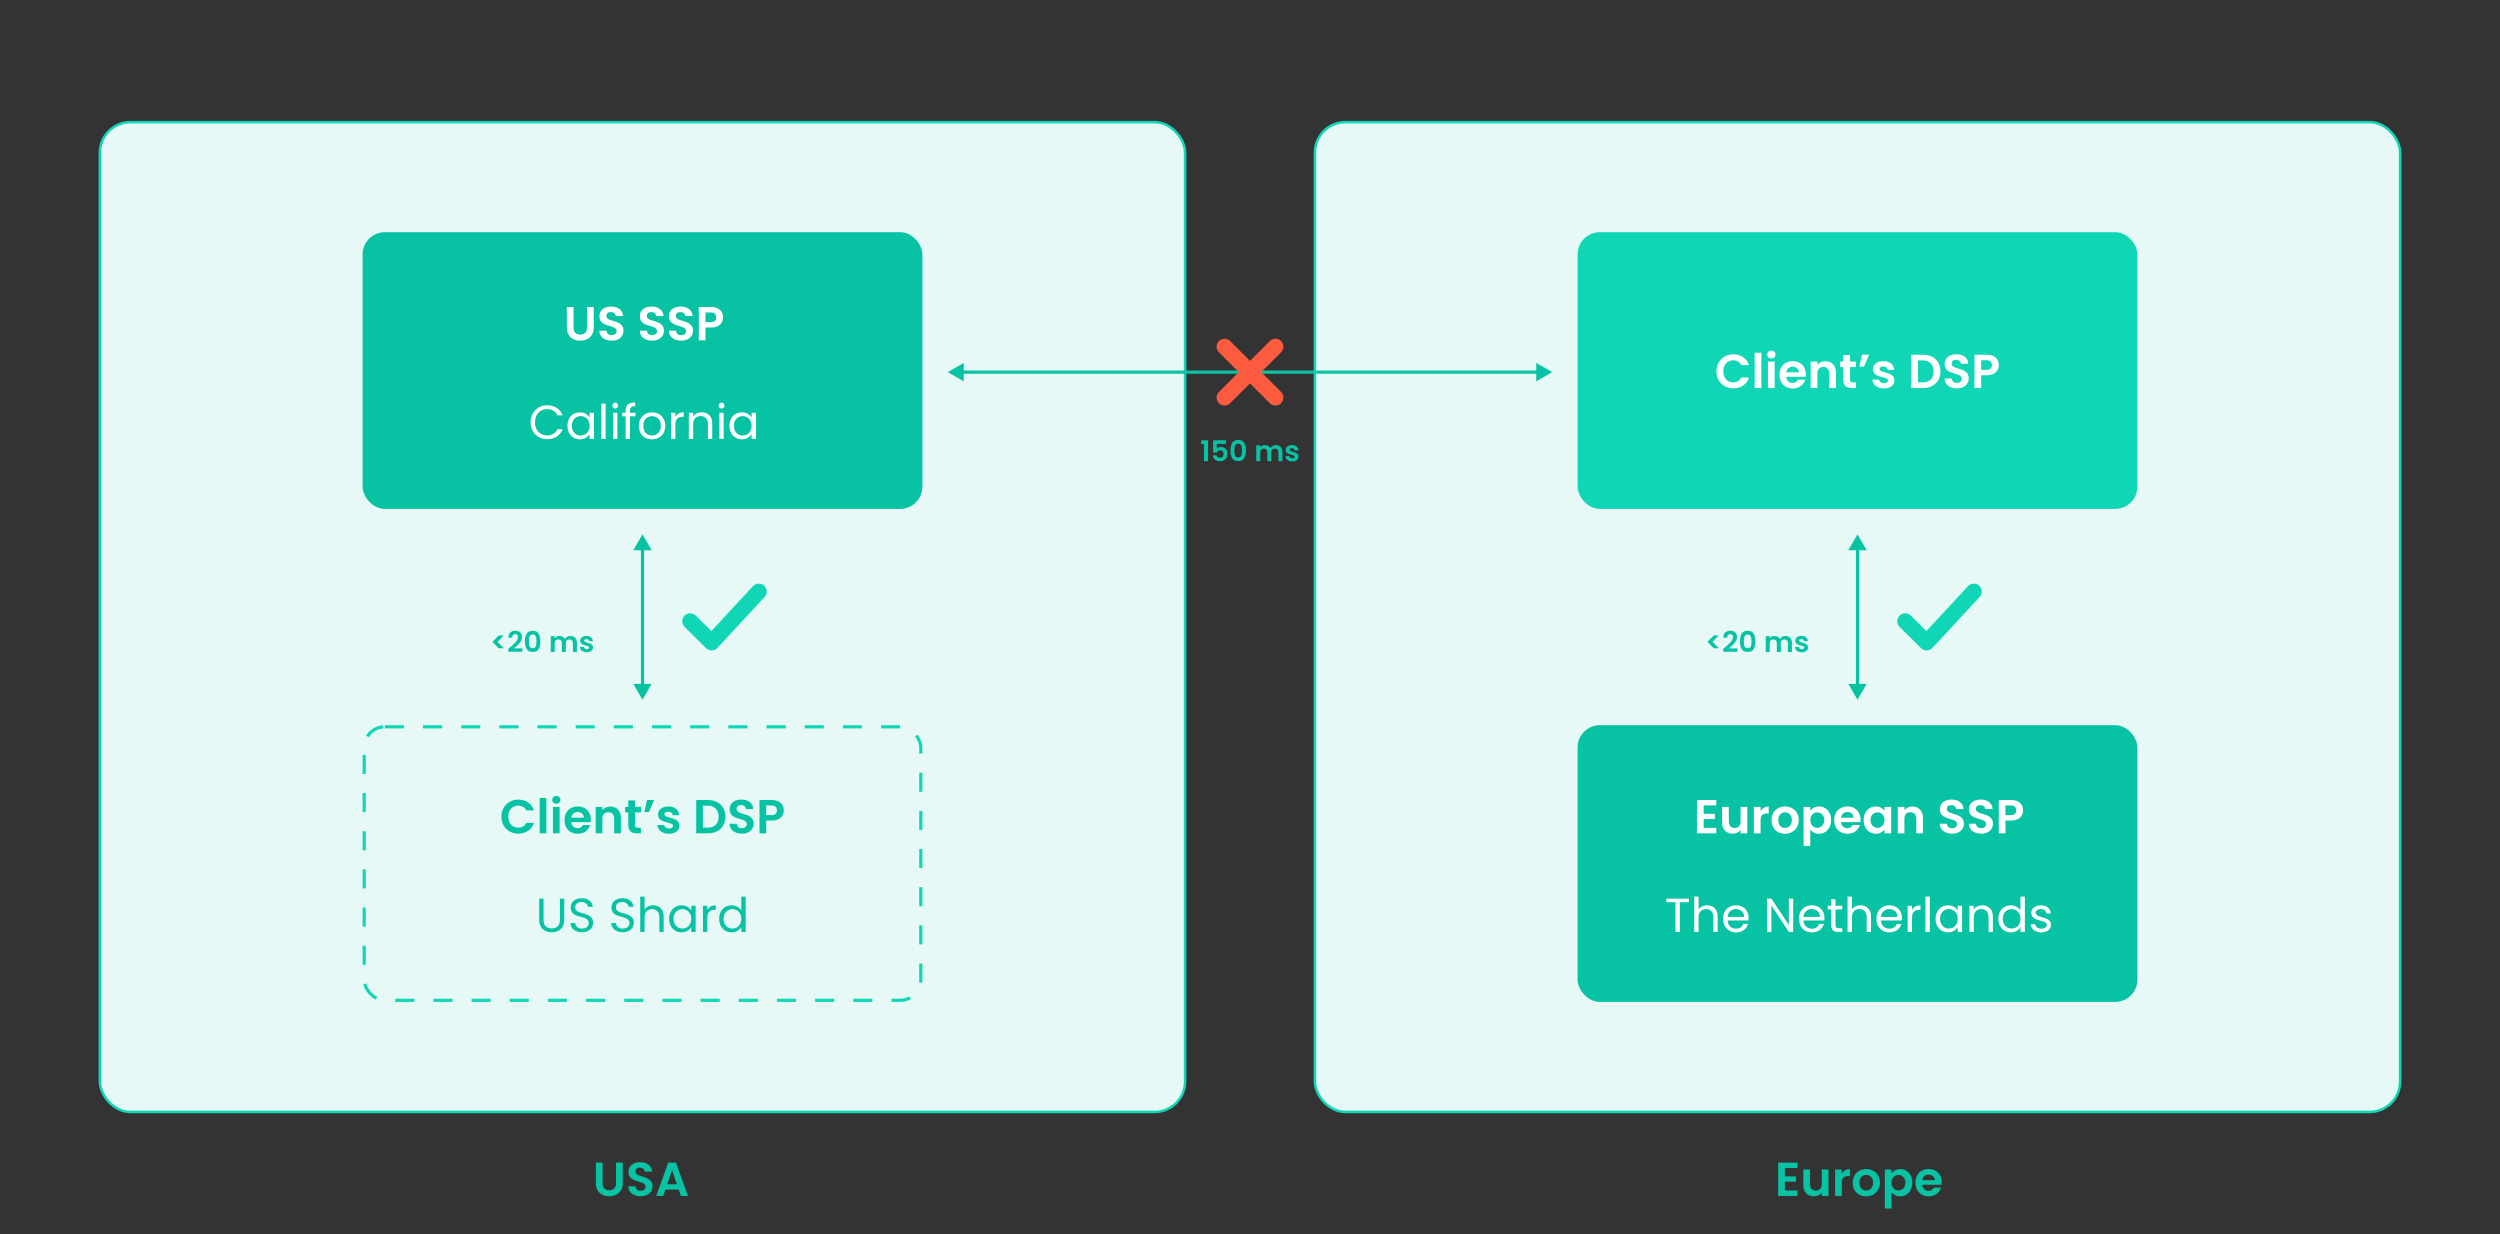 <svg width="786" height="388" viewBox="0 0 786 388" fill="none" xmlns="http://www.w3.org/2000/svg">
<rect x="0" y="0" width="786" height="388" fill="#333333" stroke="none"/>
<rect x="31.4" y="38.4" width="341.2" height="311.2" rx="9.6" fill="#E6F9F6" stroke="#11D6B6" stroke-width="0.8"/>
<path d="M217 195.333L223.739 202L238.565 186" stroke="#11D6B6" stroke-width="5" stroke-linecap="round" stroke-linejoin="round"/>
<rect x="413.4" y="38.4" width="341.2" height="311.2" rx="9.6" fill="#E6F9F6" stroke="#11D6B6" stroke-width="0.8"/>
<path d="M599 195.333L605.739 202L620.565 186" stroke="#11D6B6" stroke-width="5" stroke-linecap="round" stroke-linejoin="round"/>
<path d="M561.158 367.225V369.85H564.683V371.515H561.158V374.29H565.133V376H559.058V365.515H565.133V367.225H561.158ZM574.886 367.69V376H572.771V374.95C572.501 375.31 572.146 375.595 571.706 375.805C571.276 376.005 570.806 376.105 570.296 376.105C569.646 376.105 569.071 375.97 568.571 375.7C568.071 375.42 567.676 375.015 567.386 374.485C567.106 373.945 566.966 373.305 566.966 372.565V367.69H569.066V372.265C569.066 372.925 569.231 373.435 569.561 373.795C569.891 374.145 570.341 374.32 570.911 374.32C571.491 374.32 571.946 374.145 572.276 373.795C572.606 373.435 572.771 372.925 572.771 372.265V367.69H574.886ZM579.058 368.98C579.328 368.54 579.678 368.195 580.108 367.945C580.548 367.695 581.048 367.57 581.608 367.57V369.775H581.053C580.393 369.775 579.893 369.93 579.553 370.24C579.223 370.55 579.058 371.09 579.058 371.86V376H576.958V367.69H579.058V368.98ZM586.713 376.135C585.913 376.135 585.193 375.96 584.553 375.61C583.913 375.25 583.408 374.745 583.038 374.095C582.678 373.445 582.498 372.695 582.498 371.845C582.498 370.995 582.683 370.245 583.053 369.595C583.433 368.945 583.948 368.445 584.598 368.095C585.248 367.735 585.973 367.555 586.773 367.555C587.573 367.555 588.298 367.735 588.948 368.095C589.598 368.445 590.108 368.945 590.478 369.595C590.858 370.245 591.048 370.995 591.048 371.845C591.048 372.695 590.853 373.445 590.463 374.095C590.083 374.745 589.563 375.25 588.903 375.61C588.253 375.96 587.523 376.135 586.713 376.135ZM586.713 374.305C587.093 374.305 587.448 374.215 587.778 374.035C588.118 373.845 588.388 373.565 588.588 373.195C588.788 372.825 588.888 372.375 588.888 371.845C588.888 371.055 588.678 370.45 588.258 370.03C587.848 369.6 587.343 369.385 586.743 369.385C586.143 369.385 585.638 369.6 585.228 370.03C584.828 370.45 584.628 371.055 584.628 371.845C584.628 372.635 584.823 373.245 585.213 373.675C585.613 374.095 586.113 374.305 586.713 374.305ZM594.688 368.89C594.958 368.51 595.328 368.195 595.798 367.945C596.278 367.685 596.823 367.555 597.433 367.555C598.143 367.555 598.783 367.73 599.353 368.08C599.933 368.43 600.388 368.93 600.718 369.58C601.058 370.22 601.228 370.965 601.228 371.815C601.228 372.665 601.058 373.42 600.718 374.08C600.388 374.73 599.933 375.235 599.353 375.595C598.783 375.955 598.143 376.135 597.433 376.135C596.823 376.135 596.283 376.01 595.813 375.76C595.353 375.51 594.978 375.195 594.688 374.815V379.96H592.588V367.69H594.688V368.89ZM599.083 371.815C599.083 371.315 598.978 370.885 598.768 370.525C598.568 370.155 598.298 369.875 597.958 369.685C597.628 369.495 597.268 369.4 596.878 369.4C596.498 369.4 596.138 369.5 595.798 369.7C595.468 369.89 595.198 370.17 594.988 370.54C594.788 370.91 594.688 371.345 594.688 371.845C594.688 372.345 594.788 372.78 594.988 373.15C595.198 373.52 595.468 373.805 595.798 374.005C596.138 374.195 596.498 374.29 596.878 374.29C597.268 374.29 597.628 374.19 597.958 373.99C598.298 373.79 598.568 373.505 598.768 373.135C598.978 372.765 599.083 372.325 599.083 371.815ZM610.479 371.665C610.479 371.965 610.459 372.235 610.419 372.475H604.344C604.394 373.075 604.604 373.545 604.974 373.885C605.344 374.225 605.799 374.395 606.339 374.395C607.119 374.395 607.674 374.06 608.004 373.39H610.269C610.029 374.19 609.569 374.85 608.889 375.37C608.209 375.88 607.374 376.135 606.384 376.135C605.584 376.135 604.864 375.96 604.224 375.61C603.594 375.25 603.099 374.745 602.739 374.095C602.389 373.445 602.214 372.695 602.214 371.845C602.214 370.985 602.389 370.23 602.739 369.58C603.089 368.93 603.579 368.43 604.209 368.08C604.839 367.73 605.564 367.555 606.384 367.555C607.174 367.555 607.879 367.725 608.499 368.065C609.129 368.405 609.614 368.89 609.954 369.52C610.304 370.14 610.479 370.855 610.479 371.665ZM608.304 371.065C608.294 370.525 608.099 370.095 607.719 369.775C607.339 369.445 606.874 369.28 606.324 369.28C605.804 369.28 605.364 369.44 605.004 369.76C604.654 370.07 604.439 370.505 604.359 371.065H608.304Z" fill="#08C2A4"/>
<rect x="114" y="73" width="176" height="87" rx="7" fill="#08C2A4"/>
<rect x="496" y="228" width="176" height="87" rx="7" fill="#08C2A4"/>
<rect x="496" y="73" width="176" height="87" rx="7" fill="#11D6B6"/>
<path d="M539.65 116.75C539.65 115.72 539.88 114.8 540.34 113.99C540.81 113.17 541.445 112.535 542.245 112.085C543.055 111.625 543.96 111.395 544.96 111.395C546.13 111.395 547.155 111.695 548.035 112.295C548.915 112.895 549.53 113.725 549.88 114.785H547.465C547.225 114.285 546.885 113.91 546.445 113.66C546.015 113.41 545.515 113.285 544.945 113.285C544.335 113.285 543.79 113.43 543.31 113.72C542.84 114 542.47 114.4 542.2 114.92C541.94 115.44 541.81 116.05 541.81 116.75C541.81 117.44 541.94 118.05 542.2 118.58C542.47 119.1 542.84 119.505 543.31 119.795C543.79 120.075 544.335 120.215 544.945 120.215C545.515 120.215 546.015 120.09 546.445 119.84C546.885 119.58 547.225 119.2 547.465 118.7H549.88C549.53 119.77 548.915 120.605 548.035 121.205C547.165 121.795 546.14 122.09 544.96 122.09C543.96 122.09 543.055 121.865 542.245 121.415C541.445 120.955 540.81 120.32 540.34 119.51C539.88 118.7 539.65 117.78 539.65 116.75ZM553.773 110.9V122H551.673V110.9H553.773ZM556.913 112.7C556.543 112.7 556.233 112.585 555.983 112.355C555.743 112.115 555.623 111.82 555.623 111.47C555.623 111.12 555.743 110.83 555.983 110.6C556.233 110.36 556.543 110.24 556.913 110.24C557.283 110.24 557.588 110.36 557.828 110.6C558.078 110.83 558.203 111.12 558.203 111.47C558.203 111.82 558.078 112.115 557.828 112.355C557.588 112.585 557.283 112.7 556.913 112.7ZM557.948 113.69V122H555.848V113.69H557.948ZM567.748 117.665C567.748 117.965 567.728 118.235 567.688 118.475H561.613C561.663 119.075 561.873 119.545 562.243 119.885C562.613 120.225 563.068 120.395 563.608 120.395C564.388 120.395 564.943 120.06 565.273 119.39H567.538C567.298 120.19 566.838 120.85 566.158 121.37C565.478 121.88 564.643 122.135 563.653 122.135C562.853 122.135 562.133 121.96 561.493 121.61C560.863 121.25 560.368 120.745 560.008 120.095C559.658 119.445 559.483 118.695 559.483 117.845C559.483 116.985 559.658 116.23 560.008 115.58C560.358 114.93 560.848 114.43 561.478 114.08C562.108 113.73 562.833 113.555 563.653 113.555C564.443 113.555 565.148 113.725 565.768 114.065C566.398 114.405 566.883 114.89 567.223 115.52C567.573 116.14 567.748 116.855 567.748 117.665ZM565.573 117.065C565.563 116.525 565.368 116.095 564.988 115.775C564.608 115.445 564.143 115.28 563.593 115.28C563.073 115.28 562.633 115.44 562.273 115.76C561.923 116.07 561.708 116.505 561.628 117.065H565.573ZM573.886 113.57C574.876 113.57 575.676 113.885 576.286 114.515C576.896 115.135 577.201 116.005 577.201 117.125V122H575.101V117.41C575.101 116.75 574.936 116.245 574.606 115.895C574.276 115.535 573.826 115.355 573.256 115.355C572.676 115.355 572.216 115.535 571.876 115.895C571.546 116.245 571.381 116.75 571.381 117.41V122H569.281V113.69H571.381V114.725C571.661 114.365 572.016 114.085 572.446 113.885C572.886 113.675 573.366 113.57 573.886 113.57ZM581.643 115.415V119.435C581.643 119.715 581.708 119.92 581.838 120.05C581.978 120.17 582.208 120.23 582.528 120.23H583.503V122H582.183C580.413 122 579.528 121.14 579.528 119.42V115.415H578.538V113.69H579.528V111.635H581.643V113.69H583.503V115.415H581.643ZM585.433 111.53H587.638L586.018 115.31H584.578L585.433 111.53ZM592.324 122.135C591.644 122.135 591.034 122.015 590.494 121.775C589.954 121.525 589.524 121.19 589.204 120.77C588.894 120.35 588.724 119.885 588.694 119.375H590.809C590.849 119.695 591.004 119.96 591.274 120.17C591.554 120.38 591.899 120.485 592.309 120.485C592.709 120.485 593.019 120.405 593.239 120.245C593.469 120.085 593.584 119.88 593.584 119.63C593.584 119.36 593.444 119.16 593.164 119.03C592.894 118.89 592.459 118.74 591.859 118.58C591.239 118.43 590.729 118.275 590.329 118.115C589.939 117.955 589.599 117.71 589.309 117.38C589.029 117.05 588.889 116.605 588.889 116.045C588.889 115.585 589.019 115.165 589.279 114.785C589.549 114.405 589.929 114.105 590.419 113.885C590.919 113.665 591.504 113.555 592.174 113.555C593.164 113.555 593.954 113.805 594.544 114.305C595.134 114.795 595.459 115.46 595.519 116.3H593.509C593.479 115.97 593.339 115.71 593.089 115.52C592.849 115.32 592.524 115.22 592.114 115.22C591.734 115.22 591.439 115.29 591.229 115.43C591.029 115.57 590.929 115.765 590.929 116.015C590.929 116.295 591.069 116.51 591.349 116.66C591.629 116.8 592.064 116.945 592.654 117.095C593.254 117.245 593.749 117.4 594.139 117.56C594.529 117.72 594.864 117.97 595.144 118.31C595.434 118.64 595.584 119.08 595.594 119.63C595.594 120.11 595.459 120.54 595.189 120.92C594.929 121.3 594.549 121.6 594.049 121.82C593.559 122.03 592.984 122.135 592.324 122.135ZM604.552 111.53C605.652 111.53 606.617 111.745 607.447 112.175C608.287 112.605 608.932 113.22 609.382 114.02C609.842 114.81 610.072 115.73 610.072 116.78C610.072 117.83 609.842 118.75 609.382 119.54C608.932 120.32 608.287 120.925 607.447 121.355C606.617 121.785 605.652 122 604.552 122H600.892V111.53H604.552ZM604.477 120.215C605.577 120.215 606.427 119.915 607.027 119.315C607.627 118.715 607.927 117.87 607.927 116.78C607.927 115.69 607.627 114.84 607.027 114.23C606.427 113.61 605.577 113.3 604.477 113.3H602.992V120.215H604.477ZM615.259 122.105C614.529 122.105 613.869 121.98 613.279 121.73C612.699 121.48 612.239 121.12 611.899 120.65C611.559 120.18 611.384 119.625 611.374 118.985H613.624C613.654 119.415 613.804 119.755 614.074 120.005C614.354 120.255 614.734 120.38 615.214 120.38C615.704 120.38 616.089 120.265 616.369 120.035C616.649 119.795 616.789 119.485 616.789 119.105C616.789 118.795 616.694 118.54 616.504 118.34C616.314 118.14 616.074 117.985 615.784 117.875C615.504 117.755 615.114 117.625 614.614 117.485C613.934 117.285 613.379 117.09 612.949 116.9C612.529 116.7 612.164 116.405 611.854 116.015C611.554 115.615 611.404 115.085 611.404 114.425C611.404 113.805 611.559 113.265 611.869 112.805C612.179 112.345 612.614 111.995 613.174 111.755C613.734 111.505 614.374 111.38 615.094 111.38C616.174 111.38 617.049 111.645 617.719 112.175C618.399 112.695 618.774 113.425 618.844 114.365H616.534C616.514 114.005 616.359 113.71 616.069 113.48C615.789 113.24 615.414 113.12 614.944 113.12C614.534 113.12 614.204 113.225 613.954 113.435C613.714 113.645 613.594 113.95 613.594 114.35C613.594 114.63 613.684 114.865 613.864 115.055C614.054 115.235 614.284 115.385 614.554 115.505C614.834 115.615 615.224 115.745 615.724 115.895C616.404 116.095 616.959 116.295 617.389 116.495C617.819 116.695 618.189 116.995 618.499 117.395C618.809 117.795 618.964 118.32 618.964 118.97C618.964 119.53 618.819 120.05 618.529 120.53C618.239 121.01 617.814 121.395 617.254 121.685C616.694 121.965 616.029 122.105 615.259 122.105ZM628.42 114.77C628.42 115.33 628.285 115.855 628.015 116.345C627.755 116.835 627.34 117.23 626.77 117.53C626.21 117.83 625.5 117.98 624.64 117.98H622.885V122H620.785V111.53H624.64C625.45 111.53 626.14 111.67 626.71 111.95C627.28 112.23 627.705 112.615 627.985 113.105C628.275 113.595 628.42 114.15 628.42 114.77ZM624.55 116.285C625.13 116.285 625.56 116.155 625.84 115.895C626.12 115.625 626.26 115.25 626.26 114.77C626.26 113.75 625.69 113.24 624.55 113.24H622.885V116.285H624.55Z" fill="white"/>
<path d="M535.626 253.225V255.85H539.151V257.515H535.626V260.29H539.601V262H533.526V251.515H539.601V253.225H535.626ZM549.354 253.69V262H547.239V260.95C546.969 261.31 546.614 261.595 546.174 261.805C545.744 262.005 545.274 262.105 544.764 262.105C544.114 262.105 543.539 261.97 543.039 261.7C542.539 261.42 542.144 261.015 541.854 260.485C541.574 259.945 541.434 259.305 541.434 258.565V253.69H543.534V258.265C543.534 258.925 543.699 259.435 544.029 259.795C544.359 260.145 544.809 260.32 545.379 260.32C545.959 260.32 546.414 260.145 546.744 259.795C547.074 259.435 547.239 258.925 547.239 258.265V253.69H549.354ZM553.526 254.98C553.796 254.54 554.146 254.195 554.576 253.945C555.016 253.695 555.516 253.57 556.076 253.57V255.775H555.521C554.861 255.775 554.361 255.93 554.021 256.24C553.691 256.55 553.526 257.09 553.526 257.86V262H551.426V253.69H553.526V254.98ZM561.181 262.135C560.381 262.135 559.661 261.96 559.021 261.61C558.381 261.25 557.876 260.745 557.506 260.095C557.146 259.445 556.966 258.695 556.966 257.845C556.966 256.995 557.151 256.245 557.521 255.595C557.901 254.945 558.416 254.445 559.066 254.095C559.716 253.735 560.441 253.555 561.241 253.555C562.041 253.555 562.766 253.735 563.416 254.095C564.066 254.445 564.576 254.945 564.946 255.595C565.326 256.245 565.516 256.995 565.516 257.845C565.516 258.695 565.321 259.445 564.931 260.095C564.551 260.745 564.031 261.25 563.371 261.61C562.721 261.96 561.991 262.135 561.181 262.135ZM561.181 260.305C561.561 260.305 561.916 260.215 562.246 260.035C562.586 259.845 562.856 259.565 563.056 259.195C563.256 258.825 563.356 258.375 563.356 257.845C563.356 257.055 563.146 256.45 562.726 256.03C562.316 255.6 561.811 255.385 561.211 255.385C560.611 255.385 560.106 255.6 559.696 256.03C559.296 256.45 559.096 257.055 559.096 257.845C559.096 258.635 559.291 259.245 559.681 259.675C560.081 260.095 560.581 260.305 561.181 260.305ZM569.156 254.89C569.426 254.51 569.796 254.195 570.266 253.945C570.746 253.685 571.291 253.555 571.901 253.555C572.611 253.555 573.251 253.73 573.821 254.08C574.401 254.43 574.856 254.93 575.186 255.58C575.526 256.22 575.696 256.965 575.696 257.815C575.696 258.665 575.526 259.42 575.186 260.08C574.856 260.73 574.401 261.235 573.821 261.595C573.251 261.955 572.611 262.135 571.901 262.135C571.291 262.135 570.751 262.01 570.281 261.76C569.821 261.51 569.446 261.195 569.156 260.815V265.96H567.056V253.69H569.156V254.89ZM573.551 257.815C573.551 257.315 573.446 256.885 573.236 256.525C573.036 256.155 572.766 255.875 572.426 255.685C572.096 255.495 571.736 255.4 571.346 255.4C570.966 255.4 570.606 255.5 570.266 255.7C569.936 255.89 569.666 256.17 569.456 256.54C569.256 256.91 569.156 257.345 569.156 257.845C569.156 258.345 569.256 258.78 569.456 259.15C569.666 259.52 569.936 259.805 570.266 260.005C570.606 260.195 570.966 260.29 571.346 260.29C571.736 260.29 572.096 260.19 572.426 259.99C572.766 259.79 573.036 259.505 573.236 259.135C573.446 258.765 573.551 258.325 573.551 257.815ZM584.947 257.665C584.947 257.965 584.927 258.235 584.887 258.475H578.812C578.862 259.075 579.072 259.545 579.442 259.885C579.812 260.225 580.267 260.395 580.807 260.395C581.587 260.395 582.142 260.06 582.472 259.39H584.737C584.497 260.19 584.037 260.85 583.357 261.37C582.677 261.88 581.842 262.135 580.852 262.135C580.052 262.135 579.332 261.96 578.692 261.61C578.062 261.25 577.567 260.745 577.207 260.095C576.857 259.445 576.682 258.695 576.682 257.845C576.682 256.985 576.857 256.23 577.207 255.58C577.557 254.93 578.047 254.43 578.677 254.08C579.307 253.73 580.032 253.555 580.852 253.555C581.642 253.555 582.347 253.725 582.967 254.065C583.597 254.405 584.082 254.89 584.422 255.52C584.772 256.14 584.947 256.855 584.947 257.665ZM582.772 257.065C582.762 256.525 582.567 256.095 582.187 255.775C581.807 255.445 581.342 255.28 580.792 255.28C580.272 255.28 579.832 255.44 579.472 255.76C579.122 256.07 578.907 256.505 578.827 257.065H582.772ZM585.94 257.815C585.94 256.975 586.105 256.23 586.435 255.58C586.775 254.93 587.23 254.43 587.8 254.08C588.38 253.73 589.025 253.555 589.735 253.555C590.355 253.555 590.895 253.68 591.355 253.93C591.825 254.18 592.2 254.495 592.48 254.875V253.69H594.595V262H592.48V260.785C592.21 261.175 591.835 261.5 591.355 261.76C590.885 262.01 590.34 262.135 589.72 262.135C589.02 262.135 588.38 261.955 587.8 261.595C587.23 261.235 586.775 260.73 586.435 260.08C586.105 259.42 585.94 258.665 585.94 257.815ZM592.48 257.845C592.48 257.335 592.38 256.9 592.18 256.54C591.98 256.17 591.71 255.89 591.37 255.7C591.03 255.5 590.665 255.4 590.275 255.4C589.885 255.4 589.525 255.495 589.195 255.685C588.865 255.875 588.595 256.155 588.385 256.525C588.185 256.885 588.085 257.315 588.085 257.815C588.085 258.315 588.185 258.755 588.385 259.135C588.595 259.505 588.865 259.79 589.195 259.99C589.535 260.19 589.895 260.29 590.275 260.29C590.665 260.29 591.03 260.195 591.37 260.005C591.71 259.805 591.98 259.525 592.18 259.165C592.38 258.795 592.48 258.355 592.48 257.845ZM601.251 253.57C602.241 253.57 603.041 253.885 603.651 254.515C604.261 255.135 604.566 256.005 604.566 257.125V262H602.466V257.41C602.466 256.75 602.301 256.245 601.971 255.895C601.641 255.535 601.191 255.355 600.621 255.355C600.041 255.355 599.581 255.535 599.241 255.895C598.911 256.245 598.746 256.75 598.746 257.41V262H596.646V253.69H598.746V254.725C599.026 254.365 599.381 254.085 599.811 253.885C600.251 253.675 600.731 253.57 601.251 253.57ZM613.752 262.105C613.022 262.105 612.362 261.98 611.772 261.73C611.192 261.48 610.732 261.12 610.392 260.65C610.052 260.18 609.877 259.625 609.867 258.985H612.117C612.147 259.415 612.297 259.755 612.567 260.005C612.847 260.255 613.227 260.38 613.707 260.38C614.197 260.38 614.582 260.265 614.862 260.035C615.142 259.795 615.282 259.485 615.282 259.105C615.282 258.795 615.187 258.54 614.997 258.34C614.807 258.14 614.567 257.985 614.277 257.875C613.997 257.755 613.607 257.625 613.107 257.485C612.427 257.285 611.872 257.09 611.442 256.9C611.022 256.7 610.657 256.405 610.347 256.015C610.047 255.615 609.897 255.085 609.897 254.425C609.897 253.805 610.052 253.265 610.362 252.805C610.672 252.345 611.107 251.995 611.667 251.755C612.227 251.505 612.867 251.38 613.587 251.38C614.667 251.38 615.542 251.645 616.212 252.175C616.892 252.695 617.267 253.425 617.337 254.365H615.027C615.007 254.005 614.852 253.71 614.562 253.48C614.282 253.24 613.907 253.12 613.437 253.12C613.027 253.12 612.697 253.225 612.447 253.435C612.207 253.645 612.087 253.95 612.087 254.35C612.087 254.63 612.177 254.865 612.357 255.055C612.547 255.235 612.777 255.385 613.047 255.505C613.327 255.615 613.717 255.745 614.217 255.895C614.897 256.095 615.452 256.295 615.882 256.495C616.312 256.695 616.682 256.995 616.992 257.395C617.302 257.795 617.457 258.32 617.457 258.97C617.457 259.53 617.312 260.05 617.022 260.53C616.732 261.01 616.307 261.395 615.747 261.685C615.187 261.965 614.522 262.105 613.752 262.105ZM622.893 262.105C622.163 262.105 621.503 261.98 620.913 261.73C620.333 261.48 619.873 261.12 619.533 260.65C619.193 260.18 619.018 259.625 619.008 258.985H621.258C621.288 259.415 621.438 259.755 621.708 260.005C621.988 260.255 622.368 260.38 622.848 260.38C623.338 260.38 623.723 260.265 624.003 260.035C624.283 259.795 624.423 259.485 624.423 259.105C624.423 258.795 624.328 258.54 624.138 258.34C623.948 258.14 623.708 257.985 623.418 257.875C623.138 257.755 622.748 257.625 622.248 257.485C621.568 257.285 621.013 257.09 620.583 256.9C620.163 256.7 619.798 256.405 619.488 256.015C619.188 255.615 619.038 255.085 619.038 254.425C619.038 253.805 619.193 253.265 619.503 252.805C619.813 252.345 620.248 251.995 620.808 251.755C621.368 251.505 622.008 251.38 622.728 251.38C623.808 251.38 624.683 251.645 625.353 252.175C626.033 252.695 626.408 253.425 626.478 254.365H624.168C624.148 254.005 623.993 253.71 623.703 253.48C623.423 253.24 623.048 253.12 622.578 253.12C622.168 253.12 621.838 253.225 621.588 253.435C621.348 253.645 621.228 253.95 621.228 254.35C621.228 254.63 621.318 254.865 621.498 255.055C621.688 255.235 621.918 255.385 622.188 255.505C622.468 255.615 622.858 255.745 623.358 255.895C624.038 256.095 624.593 256.295 625.023 256.495C625.453 256.695 625.823 256.995 626.133 257.395C626.443 257.795 626.598 258.32 626.598 258.97C626.598 259.53 626.453 260.05 626.163 260.53C625.873 261.01 625.448 261.395 624.888 261.685C624.328 261.965 623.663 262.105 622.893 262.105ZM636.053 254.77C636.053 255.33 635.918 255.855 635.648 256.345C635.388 256.835 634.973 257.23 634.403 257.53C633.843 257.83 633.133 257.98 632.273 257.98H630.518V262H628.418V251.53H632.273C633.083 251.53 633.773 251.67 634.343 251.95C634.913 252.23 635.338 252.615 635.618 253.105C635.908 253.595 636.053 254.15 636.053 254.77ZM632.183 256.285C632.763 256.285 633.193 256.155 633.473 255.895C633.753 255.625 633.893 255.25 633.893 254.77C633.893 253.75 633.323 253.24 632.183 253.24H630.518V256.285H632.183Z" fill="white"/>
<path d="M530.984 282.545V283.655H528.134V293H526.769V283.655H523.904V282.545H530.984ZM536.744 284.63C537.364 284.63 537.924 284.765 538.424 285.035C538.924 285.295 539.314 285.69 539.594 286.22C539.884 286.75 540.029 287.395 540.029 288.155V293H538.679V288.35C538.679 287.53 538.474 286.905 538.064 286.475C537.654 286.035 537.094 285.815 536.384 285.815C535.664 285.815 535.089 286.04 534.659 286.49C534.239 286.94 534.029 287.595 534.029 288.455V293H532.664V281.9H534.029V285.95C534.299 285.53 534.669 285.205 535.139 284.975C535.619 284.745 536.154 284.63 536.744 284.63ZM549.759 288.575C549.759 288.835 549.744 289.11 549.714 289.4H543.144C543.194 290.21 543.469 290.845 543.969 291.305C544.479 291.755 545.094 291.98 545.814 291.98C546.404 291.98 546.894 291.845 547.284 291.575C547.684 291.295 547.964 290.925 548.124 290.465H549.594C549.374 291.255 548.934 291.9 548.274 292.4C547.614 292.89 546.794 293.135 545.814 293.135C545.034 293.135 544.334 292.96 543.714 292.61C543.104 292.26 542.624 291.765 542.274 291.125C541.924 290.475 541.749 289.725 541.749 288.875C541.749 288.025 541.919 287.28 542.259 286.64C542.599 286 543.074 285.51 543.684 285.17C544.304 284.82 545.014 284.645 545.814 284.645C546.594 284.645 547.284 284.815 547.884 285.155C548.484 285.495 548.944 285.965 549.264 286.565C549.594 287.155 549.759 287.825 549.759 288.575ZM548.349 288.29C548.349 287.77 548.234 287.325 548.004 286.955C547.774 286.575 547.459 286.29 547.059 286.1C546.669 285.9 546.234 285.8 545.754 285.8C545.064 285.8 544.474 286.02 543.984 286.46C543.504 286.9 543.229 287.51 543.159 288.29H548.349ZM563.78 293H562.415L556.925 284.675V293H555.56V282.53H556.925L562.415 290.84V282.53H563.78V293ZM573.607 288.575C573.607 288.835 573.592 289.11 573.562 289.4H566.992C567.042 290.21 567.317 290.845 567.817 291.305C568.327 291.755 568.942 291.98 569.662 291.98C570.252 291.98 570.742 291.845 571.132 291.575C571.532 291.295 571.812 290.925 571.972 290.465H573.442C573.222 291.255 572.782 291.9 572.122 292.4C571.462 292.89 570.642 293.135 569.662 293.135C568.882 293.135 568.182 292.96 567.562 292.61C566.952 292.26 566.472 291.765 566.122 291.125C565.772 290.475 565.597 289.725 565.597 288.875C565.597 288.025 565.767 287.28 566.107 286.64C566.447 286 566.922 285.51 567.532 285.17C568.152 284.82 568.862 284.645 569.662 284.645C570.442 284.645 571.132 284.815 571.732 285.155C572.332 285.495 572.792 285.965 573.112 286.565C573.442 287.155 573.607 287.825 573.607 288.575ZM572.197 288.29C572.197 287.77 572.082 287.325 571.852 286.955C571.622 286.575 571.307 286.29 570.907 286.1C570.517 285.9 570.082 285.8 569.602 285.8C568.912 285.8 568.322 286.02 567.832 286.46C567.352 286.9 567.077 287.51 567.007 288.29H572.197ZM577.073 285.905V290.75C577.073 291.15 577.158 291.435 577.328 291.605C577.498 291.765 577.793 291.845 578.213 291.845H579.218V293H577.988C577.228 293 576.658 292.825 576.278 292.475C575.898 292.125 575.708 291.55 575.708 290.75V285.905H574.643V284.78H575.708V282.71H577.073V284.78H579.218V285.905H577.073ZM584.952 284.63C585.572 284.63 586.132 284.765 586.632 285.035C587.132 285.295 587.522 285.69 587.802 286.22C588.092 286.75 588.237 287.395 588.237 288.155V293H586.887V288.35C586.887 287.53 586.682 286.905 586.272 286.475C585.862 286.035 585.302 285.815 584.592 285.815C583.872 285.815 583.297 286.04 582.867 286.49C582.447 286.94 582.237 287.595 582.237 288.455V293H580.872V281.9H582.237V285.95C582.507 285.53 582.877 285.205 583.347 284.975C583.827 284.745 584.362 284.63 584.952 284.63ZM597.967 288.575C597.967 288.835 597.952 289.11 597.922 289.4H591.352C591.402 290.21 591.677 290.845 592.177 291.305C592.687 291.755 593.302 291.98 594.022 291.98C594.612 291.98 595.102 291.845 595.492 291.575C595.892 291.295 596.172 290.925 596.332 290.465H597.802C597.582 291.255 597.142 291.9 596.482 292.4C595.822 292.89 595.002 293.135 594.022 293.135C593.242 293.135 592.542 292.96 591.922 292.61C591.312 292.26 590.832 291.765 590.482 291.125C590.132 290.475 589.957 289.725 589.957 288.875C589.957 288.025 590.127 287.28 590.467 286.64C590.807 286 591.282 285.51 591.892 285.17C592.512 284.82 593.222 284.645 594.022 284.645C594.802 284.645 595.492 284.815 596.092 285.155C596.692 285.495 597.152 285.965 597.472 286.565C597.802 287.155 597.967 287.825 597.967 288.575ZM596.557 288.29C596.557 287.77 596.442 287.325 596.212 286.955C595.982 286.575 595.667 286.29 595.267 286.1C594.877 285.9 594.442 285.8 593.962 285.8C593.272 285.8 592.682 286.02 592.192 286.46C591.712 286.9 591.437 287.51 591.367 288.29H596.557ZM601.134 286.115C601.374 285.645 601.714 285.28 602.154 285.02C602.604 284.76 603.149 284.63 603.789 284.63V286.04H603.429C601.899 286.04 601.134 286.87 601.134 288.53V293H599.769V284.78H601.134V286.115ZM606.729 281.9V293H605.364V281.9H606.729ZM608.546 288.86C608.546 288.02 608.716 287.285 609.056 286.655C609.396 286.015 609.861 285.52 610.451 285.17C611.051 284.82 611.716 284.645 612.446 284.645C613.166 284.645 613.791 284.8 614.321 285.11C614.851 285.42 615.246 285.81 615.506 286.28V284.78H616.886V293H615.506V291.47C615.236 291.95 614.831 292.35 614.291 292.67C613.761 292.98 613.141 293.135 612.431 293.135C611.701 293.135 611.041 292.955 610.451 292.595C609.861 292.235 609.396 291.73 609.056 291.08C608.716 290.43 608.546 289.69 608.546 288.86ZM615.506 288.875C615.506 288.255 615.381 287.715 615.131 287.255C614.881 286.795 614.541 286.445 614.111 286.205C613.691 285.955 613.226 285.83 612.716 285.83C612.206 285.83 611.741 285.95 611.321 286.19C610.901 286.43 610.566 286.78 610.316 287.24C610.066 287.7 609.941 288.24 609.941 288.86C609.941 289.49 610.066 290.04 610.316 290.51C610.566 290.97 610.901 291.325 611.321 291.575C611.741 291.815 612.206 291.935 612.716 291.935C613.226 291.935 613.691 291.815 614.111 291.575C614.541 291.325 614.881 290.97 615.131 290.51C615.381 290.04 615.506 289.495 615.506 288.875ZM623.198 284.63C624.198 284.63 625.008 284.935 625.628 285.545C626.248 286.145 626.558 287.015 626.558 288.155V293H625.208V288.35C625.208 287.53 625.003 286.905 624.593 286.475C624.183 286.035 623.623 285.815 622.913 285.815C622.193 285.815 621.618 286.04 621.188 286.49C620.768 286.94 620.558 287.595 620.558 288.455V293H619.193V284.78H620.558V285.95C620.828 285.53 621.193 285.205 621.653 284.975C622.123 284.745 622.638 284.63 623.198 284.63ZM628.277 288.86C628.277 288.02 628.447 287.285 628.787 286.655C629.127 286.015 629.592 285.52 630.182 285.17C630.782 284.82 631.452 284.645 632.192 284.645C632.832 284.645 633.427 284.795 633.977 285.095C634.527 285.385 634.947 285.77 635.237 286.25V281.9H636.617V293H635.237V291.455C634.967 291.945 634.567 292.35 634.037 292.67C633.507 292.98 632.887 293.135 632.177 293.135C631.447 293.135 630.782 292.955 630.182 292.595C629.592 292.235 629.127 291.73 628.787 291.08C628.447 290.43 628.277 289.69 628.277 288.86ZM635.237 288.875C635.237 288.255 635.112 287.715 634.862 287.255C634.612 286.795 634.272 286.445 633.842 286.205C633.422 285.955 632.957 285.83 632.447 285.83C631.937 285.83 631.472 285.95 631.052 286.19C630.632 286.43 630.297 286.78 630.047 287.24C629.797 287.7 629.672 288.24 629.672 288.86C629.672 289.49 629.797 290.04 630.047 290.51C630.297 290.97 630.632 291.325 631.052 291.575C631.472 291.815 631.937 291.935 632.447 291.935C632.957 291.935 633.422 291.815 633.842 291.575C634.272 291.325 634.612 290.97 634.862 290.51C635.112 290.04 635.237 289.495 635.237 288.875ZM641.834 293.135C641.204 293.135 640.639 293.03 640.139 292.82C639.639 292.6 639.244 292.3 638.954 291.92C638.664 291.53 638.504 291.085 638.474 290.585H639.884C639.924 290.995 640.114 291.33 640.454 291.59C640.804 291.85 641.259 291.98 641.819 291.98C642.339 291.98 642.749 291.865 643.049 291.635C643.349 291.405 643.499 291.115 643.499 290.765C643.499 290.405 643.339 290.14 643.019 289.97C642.699 289.79 642.204 289.615 641.534 289.445C640.924 289.285 640.424 289.125 640.034 288.965C639.654 288.795 639.324 288.55 639.044 288.23C638.774 287.9 638.639 287.47 638.639 286.94C638.639 286.52 638.764 286.135 639.014 285.785C639.264 285.435 639.619 285.16 640.079 284.96C640.539 284.75 641.064 284.645 641.654 284.645C642.564 284.645 643.299 284.875 643.859 285.335C644.419 285.795 644.719 286.425 644.759 287.225H643.394C643.364 286.795 643.189 286.45 642.869 286.19C642.559 285.93 642.139 285.8 641.609 285.8C641.119 285.8 640.729 285.905 640.439 286.115C640.149 286.325 640.004 286.6 640.004 286.94C640.004 287.21 640.089 287.435 640.259 287.615C640.439 287.785 640.659 287.925 640.919 288.035C641.189 288.135 641.559 288.25 642.029 288.38C642.619 288.54 643.099 288.7 643.469 288.86C643.839 289.01 644.154 289.24 644.414 289.55C644.684 289.86 644.824 290.265 644.834 290.765C644.834 291.215 644.709 291.62 644.459 291.98C644.209 292.34 643.854 292.625 643.394 292.835C642.944 293.035 642.424 293.135 641.834 293.135Z" fill="white"/>
<path d="M180.314 96.53V103.01C180.314 103.72 180.499 104.265 180.869 104.645C181.239 105.015 181.759 105.2 182.429 105.2C183.109 105.2 183.634 105.015 184.004 104.645C184.374 104.265 184.559 103.72 184.559 103.01V96.53H186.674V102.995C186.674 103.885 186.479 104.64 186.089 105.26C185.709 105.87 185.194 106.33 184.544 106.64C183.904 106.95 183.189 107.105 182.399 107.105C181.619 107.105 180.909 106.95 180.269 106.64C179.639 106.33 179.139 105.87 178.769 105.26C178.399 104.64 178.214 103.885 178.214 102.995V96.53H180.314ZM192.318 107.105C191.588 107.105 190.928 106.98 190.338 106.73C189.758 106.48 189.298 106.12 188.958 105.65C188.618 105.18 188.443 104.625 188.433 103.985H190.683C190.713 104.415 190.863 104.755 191.133 105.005C191.413 105.255 191.793 105.38 192.273 105.38C192.763 105.38 193.148 105.265 193.428 105.035C193.708 104.795 193.848 104.485 193.848 104.105C193.848 103.795 193.753 103.54 193.563 103.34C193.373 103.14 193.133 102.985 192.843 102.875C192.563 102.755 192.173 102.625 191.673 102.485C190.993 102.285 190.438 102.09 190.008 101.9C189.588 101.7 189.223 101.405 188.913 101.015C188.613 100.615 188.463 100.085 188.463 99.425C188.463 98.805 188.618 98.265 188.928 97.805C189.238 97.345 189.673 96.995 190.233 96.755C190.793 96.505 191.433 96.38 192.153 96.38C193.233 96.38 194.108 96.645 194.778 97.175C195.458 97.695 195.833 98.425 195.903 99.365H193.593C193.573 99.005 193.418 98.71 193.128 98.48C192.848 98.24 192.473 98.12 192.003 98.12C191.593 98.12 191.263 98.225 191.013 98.435C190.773 98.645 190.653 98.95 190.653 99.35C190.653 99.63 190.743 99.865 190.923 100.055C191.113 100.235 191.343 100.385 191.613 100.505C191.893 100.615 192.283 100.745 192.783 100.895C193.463 101.095 194.018 101.295 194.448 101.495C194.878 101.695 195.248 101.995 195.558 102.395C195.868 102.795 196.023 103.32 196.023 103.97C196.023 104.53 195.878 105.05 195.588 105.53C195.298 106.01 194.873 106.395 194.313 106.685C193.753 106.965 193.088 107.105 192.318 107.105ZM205.033 107.105C204.303 107.105 203.643 106.98 203.053 106.73C202.473 106.48 202.013 106.12 201.673 105.65C201.333 105.18 201.158 104.625 201.148 103.985H203.398C203.428 104.415 203.578 104.755 203.848 105.005C204.128 105.255 204.508 105.38 204.988 105.38C205.478 105.38 205.863 105.265 206.143 105.035C206.423 104.795 206.563 104.485 206.563 104.105C206.563 103.795 206.468 103.54 206.278 103.34C206.088 103.14 205.848 102.985 205.558 102.875C205.278 102.755 204.888 102.625 204.388 102.485C203.708 102.285 203.153 102.09 202.723 101.9C202.303 101.7 201.938 101.405 201.628 101.015C201.328 100.615 201.178 100.085 201.178 99.425C201.178 98.805 201.333 98.265 201.643 97.805C201.953 97.345 202.388 96.995 202.948 96.755C203.508 96.505 204.148 96.38 204.868 96.38C205.948 96.38 206.823 96.645 207.493 97.175C208.173 97.695 208.548 98.425 208.618 99.365H206.308C206.288 99.005 206.133 98.71 205.843 98.48C205.563 98.24 205.188 98.12 204.718 98.12C204.308 98.12 203.978 98.225 203.728 98.435C203.488 98.645 203.368 98.95 203.368 99.35C203.368 99.63 203.458 99.865 203.638 100.055C203.828 100.235 204.058 100.385 204.328 100.505C204.608 100.615 204.998 100.745 205.498 100.895C206.178 101.095 206.733 101.295 207.163 101.495C207.593 101.695 207.963 101.995 208.273 102.395C208.583 102.795 208.738 103.32 208.738 103.97C208.738 104.53 208.593 105.05 208.303 105.53C208.013 106.01 207.588 106.395 207.028 106.685C206.468 106.965 205.803 107.105 205.033 107.105ZM214.174 107.105C213.444 107.105 212.784 106.98 212.194 106.73C211.614 106.48 211.154 106.12 210.814 105.65C210.474 105.18 210.299 104.625 210.289 103.985H212.539C212.569 104.415 212.719 104.755 212.989 105.005C213.269 105.255 213.649 105.38 214.129 105.38C214.619 105.38 215.004 105.265 215.284 105.035C215.564 104.795 215.704 104.485 215.704 104.105C215.704 103.795 215.609 103.54 215.419 103.34C215.229 103.14 214.989 102.985 214.699 102.875C214.419 102.755 214.029 102.625 213.529 102.485C212.849 102.285 212.294 102.09 211.864 101.9C211.444 101.7 211.079 101.405 210.769 101.015C210.469 100.615 210.319 100.085 210.319 99.425C210.319 98.805 210.474 98.265 210.784 97.805C211.094 97.345 211.529 96.995 212.089 96.755C212.649 96.505 213.289 96.38 214.009 96.38C215.089 96.38 215.964 96.645 216.634 97.175C217.314 97.695 217.689 98.425 217.759 99.365H215.449C215.429 99.005 215.274 98.71 214.984 98.48C214.704 98.24 214.329 98.12 213.859 98.12C213.449 98.12 213.119 98.225 212.869 98.435C212.629 98.645 212.509 98.95 212.509 99.35C212.509 99.63 212.599 99.865 212.779 100.055C212.969 100.235 213.199 100.385 213.469 100.505C213.749 100.615 214.139 100.745 214.639 100.895C215.319 101.095 215.874 101.295 216.304 101.495C216.734 101.695 217.104 101.995 217.414 102.395C217.724 102.795 217.879 103.32 217.879 103.97C217.879 104.53 217.734 105.05 217.444 105.53C217.154 106.01 216.729 106.395 216.169 106.685C215.609 106.965 214.944 107.105 214.174 107.105ZM227.335 99.77C227.335 100.33 227.2 100.855 226.93 101.345C226.67 101.835 226.255 102.23 225.685 102.53C225.125 102.83 224.415 102.98 223.555 102.98H221.8V107H219.7V96.53H223.555C224.365 96.53 225.055 96.67 225.625 96.95C226.195 97.23 226.62 97.615 226.9 98.105C227.19 98.595 227.335 99.15 227.335 99.77ZM223.465 101.285C224.045 101.285 224.475 101.155 224.755 100.895C225.035 100.625 225.175 100.25 225.175 99.77C225.175 98.75 224.605 98.24 223.465 98.24H221.8V101.285H223.465Z" fill="white"/>
<path d="M166.817 132.765C166.817 131.745 167.047 130.83 167.507 130.02C167.967 129.2 168.592 128.56 169.382 128.1C170.182 127.64 171.067 127.41 172.037 127.41C173.177 127.41 174.172 127.685 175.022 128.235C175.872 128.785 176.492 129.565 176.882 130.575H175.247C174.957 129.945 174.537 129.46 173.987 129.12C173.447 128.78 172.797 128.61 172.037 128.61C171.307 128.61 170.652 128.78 170.072 129.12C169.492 129.46 169.037 129.945 168.707 130.575C168.377 131.195 168.212 131.925 168.212 132.765C168.212 133.595 168.377 134.325 168.707 134.955C169.037 135.575 169.492 136.055 170.072 136.395C170.652 136.735 171.307 136.905 172.037 136.905C172.797 136.905 173.447 136.74 173.987 136.41C174.537 136.07 174.957 135.585 175.247 134.955H176.882C176.492 135.955 175.872 136.73 175.022 137.28C174.172 137.82 173.177 138.09 172.037 138.09C171.067 138.09 170.182 137.865 169.382 137.415C168.592 136.955 167.967 136.32 167.507 135.51C167.047 134.7 166.817 133.785 166.817 132.765ZM178.404 133.86C178.404 133.02 178.574 132.285 178.914 131.655C179.254 131.015 179.719 130.52 180.309 130.17C180.909 129.82 181.574 129.645 182.304 129.645C183.024 129.645 183.649 129.8 184.179 130.11C184.709 130.42 185.104 130.81 185.364 131.28V129.78H186.744V138H185.364V136.47C185.094 136.95 184.689 137.35 184.149 137.67C183.619 137.98 182.999 138.135 182.289 138.135C181.559 138.135 180.899 137.955 180.309 137.595C179.719 137.235 179.254 136.73 178.914 136.08C178.574 135.43 178.404 134.69 178.404 133.86ZM185.364 133.875C185.364 133.255 185.239 132.715 184.989 132.255C184.739 131.795 184.399 131.445 183.969 131.205C183.549 130.955 183.084 130.83 182.574 130.83C182.064 130.83 181.599 130.95 181.179 131.19C180.759 131.43 180.424 131.78 180.174 132.24C179.924 132.7 179.799 133.24 179.799 133.86C179.799 134.49 179.924 135.04 180.174 135.51C180.424 135.97 180.759 136.325 181.179 136.575C181.599 136.815 182.064 136.935 182.574 136.935C183.084 136.935 183.549 136.815 183.969 136.575C184.399 136.325 184.739 135.97 184.989 135.51C185.239 135.04 185.364 134.495 185.364 133.875ZM190.416 126.9V138H189.051V126.9H190.416ZM193.447 128.445C193.187 128.445 192.967 128.355 192.787 128.175C192.607 127.995 192.517 127.775 192.517 127.515C192.517 127.255 192.607 127.035 192.787 126.855C192.967 126.675 193.187 126.585 193.447 126.585C193.697 126.585 193.907 126.675 194.077 126.855C194.257 127.035 194.347 127.255 194.347 127.515C194.347 127.775 194.257 127.995 194.077 128.175C193.907 128.355 193.697 128.445 193.447 128.445ZM194.107 129.78V138H192.742V129.78H194.107ZM199.778 130.905H198.053V138H196.688V130.905H195.623V129.78H196.688V129.195C196.688 128.275 196.923 127.605 197.393 127.185C197.873 126.755 198.638 126.54 199.688 126.54V127.68C199.088 127.68 198.663 127.8 198.413 128.04C198.173 128.27 198.053 128.655 198.053 129.195V129.78H199.778V130.905ZM204.955 138.135C204.185 138.135 203.485 137.96 202.855 137.61C202.235 137.26 201.745 136.765 201.385 136.125C201.035 135.475 200.86 134.725 200.86 133.875C200.86 133.035 201.04 132.295 201.4 131.655C201.77 131.005 202.27 130.51 202.9 130.17C203.53 129.82 204.235 129.645 205.015 129.645C205.795 129.645 206.5 129.82 207.13 130.17C207.76 130.51 208.255 131 208.615 131.64C208.985 132.28 209.17 133.025 209.17 133.875C209.17 134.725 208.98 135.475 208.6 136.125C208.23 136.765 207.725 137.26 207.085 137.61C206.445 137.96 205.735 138.135 204.955 138.135ZM204.955 136.935C205.445 136.935 205.905 136.82 206.335 136.59C206.765 136.36 207.11 136.015 207.37 135.555C207.64 135.095 207.775 134.535 207.775 133.875C207.775 133.215 207.645 132.655 207.385 132.195C207.125 131.735 206.785 131.395 206.365 131.175C205.945 130.945 205.49 130.83 205 130.83C204.5 130.83 204.04 130.945 203.62 131.175C203.21 131.395 202.88 131.735 202.63 132.195C202.38 132.655 202.255 133.215 202.255 133.875C202.255 134.545 202.375 135.11 202.615 135.57C202.865 136.03 203.195 136.375 203.605 136.605C204.015 136.825 204.465 136.935 204.955 136.935ZM212.33 131.115C212.57 130.645 212.91 130.28 213.35 130.02C213.8 129.76 214.345 129.63 214.985 129.63V131.04H214.625C213.095 131.04 212.33 131.87 212.33 133.53V138H210.965V129.78H212.33V131.115ZM220.565 129.63C221.565 129.63 222.375 129.935 222.995 130.545C223.615 131.145 223.925 132.015 223.925 133.155V138H222.575V133.35C222.575 132.53 222.37 131.905 221.96 131.475C221.55 131.035 220.99 130.815 220.28 130.815C219.56 130.815 218.985 131.04 218.555 131.49C218.135 131.94 217.925 132.595 217.925 133.455V138H216.56V129.78H217.925V130.95C218.195 130.53 218.56 130.205 219.02 129.975C219.49 129.745 220.005 129.63 220.565 129.63ZM226.86 128.445C226.6 128.445 226.38 128.355 226.2 128.175C226.02 127.995 225.93 127.775 225.93 127.515C225.93 127.255 226.02 127.035 226.2 126.855C226.38 126.675 226.6 126.585 226.86 126.585C227.11 126.585 227.32 126.675 227.49 126.855C227.67 127.035 227.76 127.255 227.76 127.515C227.76 127.775 227.67 127.995 227.49 128.175C227.32 128.355 227.11 128.445 226.86 128.445ZM227.52 129.78V138H226.155V129.78H227.52ZM229.336 133.86C229.336 133.02 229.506 132.285 229.846 131.655C230.186 131.015 230.651 130.52 231.241 130.17C231.841 129.82 232.506 129.645 233.236 129.645C233.956 129.645 234.581 129.8 235.111 130.11C235.641 130.42 236.036 130.81 236.296 131.28V129.78H237.676V138H236.296V136.47C236.026 136.95 235.621 137.35 235.081 137.67C234.551 137.98 233.931 138.135 233.221 138.135C232.491 138.135 231.831 137.955 231.241 137.595C230.651 137.235 230.186 136.73 229.846 136.08C229.506 135.43 229.336 134.69 229.336 133.86ZM236.296 133.875C236.296 133.255 236.171 132.715 235.921 132.255C235.671 131.795 235.331 131.445 234.901 131.205C234.481 130.955 234.016 130.83 233.506 130.83C232.996 130.83 232.531 130.95 232.111 131.19C231.691 131.43 231.356 131.78 231.106 132.24C230.856 132.7 230.731 133.24 230.731 133.86C230.731 134.49 230.856 135.04 231.106 135.51C231.356 135.97 231.691 136.325 232.111 136.575C232.531 136.815 232.996 136.935 233.506 136.935C234.016 136.935 234.481 136.815 234.901 136.575C235.331 136.325 235.671 135.97 235.921 135.51C236.171 135.04 236.296 134.495 236.296 133.875Z" fill="white"/>
<rect x="114.5" y="228.5" width="175" height="86" rx="6.5" stroke="#11D6B6" stroke-dasharray="6 6"/>
<path d="M157.65 256.75C157.65 255.72 157.88 254.8 158.34 253.99C158.81 253.17 159.445 252.535 160.245 252.085C161.055 251.625 161.96 251.395 162.96 251.395C164.13 251.395 165.155 251.695 166.035 252.295C166.915 252.895 167.53 253.725 167.88 254.785H165.465C165.225 254.285 164.885 253.91 164.445 253.66C164.015 253.41 163.515 253.285 162.945 253.285C162.335 253.285 161.79 253.43 161.31 253.72C160.84 254 160.47 254.4 160.2 254.92C159.94 255.44 159.81 256.05 159.81 256.75C159.81 257.44 159.94 258.05 160.2 258.58C160.47 259.1 160.84 259.505 161.31 259.795C161.79 260.075 162.335 260.215 162.945 260.215C163.515 260.215 164.015 260.09 164.445 259.84C164.885 259.58 165.225 259.2 165.465 258.7H167.88C167.53 259.77 166.915 260.605 166.035 261.205C165.165 261.795 164.14 262.09 162.96 262.09C161.96 262.09 161.055 261.865 160.245 261.415C159.445 260.955 158.81 260.32 158.34 259.51C157.88 258.7 157.65 257.78 157.65 256.75ZM171.773 250.9V262H169.673V250.9H171.773ZM174.913 252.7C174.543 252.7 174.233 252.585 173.983 252.355C173.743 252.115 173.623 251.82 173.623 251.47C173.623 251.12 173.743 250.83 173.983 250.6C174.233 250.36 174.543 250.24 174.913 250.24C175.283 250.24 175.588 250.36 175.828 250.6C176.078 250.83 176.203 251.12 176.203 251.47C176.203 251.82 176.078 252.115 175.828 252.355C175.588 252.585 175.283 252.7 174.913 252.7ZM175.948 253.69V262H173.848V253.69H175.948ZM185.748 257.665C185.748 257.965 185.728 258.235 185.688 258.475H179.613C179.663 259.075 179.873 259.545 180.243 259.885C180.613 260.225 181.068 260.395 181.608 260.395C182.388 260.395 182.943 260.06 183.273 259.39H185.538C185.298 260.19 184.838 260.85 184.158 261.37C183.478 261.88 182.643 262.135 181.653 262.135C180.853 262.135 180.133 261.96 179.493 261.61C178.863 261.25 178.368 260.745 178.008 260.095C177.658 259.445 177.483 258.695 177.483 257.845C177.483 256.985 177.658 256.23 178.008 255.58C178.358 254.93 178.848 254.43 179.478 254.08C180.108 253.73 180.833 253.555 181.653 253.555C182.443 253.555 183.148 253.725 183.768 254.065C184.398 254.405 184.883 254.89 185.223 255.52C185.573 256.14 185.748 256.855 185.748 257.665ZM183.573 257.065C183.563 256.525 183.368 256.095 182.988 255.775C182.608 255.445 182.143 255.28 181.593 255.28C181.073 255.28 180.633 255.44 180.273 255.76C179.923 256.07 179.708 256.505 179.628 257.065H183.573ZM191.886 253.57C192.876 253.57 193.676 253.885 194.286 254.515C194.896 255.135 195.201 256.005 195.201 257.125V262H193.101V257.41C193.101 256.75 192.936 256.245 192.606 255.895C192.276 255.535 191.826 255.355 191.256 255.355C190.676 255.355 190.216 255.535 189.876 255.895C189.546 256.245 189.381 256.75 189.381 257.41V262H187.281V253.69H189.381V254.725C189.661 254.365 190.016 254.085 190.446 253.885C190.886 253.675 191.366 253.57 191.886 253.57ZM199.643 255.415V259.435C199.643 259.715 199.708 259.92 199.838 260.05C199.978 260.17 200.208 260.23 200.528 260.23H201.503V262H200.183C198.413 262 197.528 261.14 197.528 259.42V255.415H196.538V253.69H197.528V251.635H199.643V253.69H201.503V255.415H199.643ZM203.433 251.53H205.638L204.018 255.31H202.578L203.433 251.53ZM210.324 262.135C209.644 262.135 209.034 262.015 208.494 261.775C207.954 261.525 207.524 261.19 207.204 260.77C206.894 260.35 206.724 259.885 206.694 259.375H208.809C208.849 259.695 209.004 259.96 209.274 260.17C209.554 260.38 209.899 260.485 210.309 260.485C210.709 260.485 211.019 260.405 211.239 260.245C211.469 260.085 211.584 259.88 211.584 259.63C211.584 259.36 211.444 259.16 211.164 259.03C210.894 258.89 210.459 258.74 209.859 258.58C209.239 258.43 208.729 258.275 208.329 258.115C207.939 257.955 207.599 257.71 207.309 257.38C207.029 257.05 206.889 256.605 206.889 256.045C206.889 255.585 207.019 255.165 207.279 254.785C207.549 254.405 207.929 254.105 208.419 253.885C208.919 253.665 209.504 253.555 210.174 253.555C211.164 253.555 211.954 253.805 212.544 254.305C213.134 254.795 213.459 255.46 213.519 256.3H211.509C211.479 255.97 211.339 255.71 211.089 255.52C210.849 255.32 210.524 255.22 210.114 255.22C209.734 255.22 209.439 255.29 209.229 255.43C209.029 255.57 208.929 255.765 208.929 256.015C208.929 256.295 209.069 256.51 209.349 256.66C209.629 256.8 210.064 256.945 210.654 257.095C211.254 257.245 211.749 257.4 212.139 257.56C212.529 257.72 212.864 257.97 213.144 258.31C213.434 258.64 213.584 259.08 213.594 259.63C213.594 260.11 213.459 260.54 213.189 260.92C212.929 261.3 212.549 261.6 212.049 261.82C211.559 262.03 210.984 262.135 210.324 262.135ZM222.552 251.53C223.652 251.53 224.617 251.745 225.447 252.175C226.287 252.605 226.932 253.22 227.382 254.02C227.842 254.81 228.072 255.73 228.072 256.78C228.072 257.83 227.842 258.75 227.382 259.54C226.932 260.32 226.287 260.925 225.447 261.355C224.617 261.785 223.652 262 222.552 262H218.892V251.53H222.552ZM222.477 260.215C223.577 260.215 224.427 259.915 225.027 259.315C225.627 258.715 225.927 257.87 225.927 256.78C225.927 255.69 225.627 254.84 225.027 254.23C224.427 253.61 223.577 253.3 222.477 253.3H220.992V260.215H222.477ZM233.259 262.105C232.529 262.105 231.869 261.98 231.279 261.73C230.699 261.48 230.239 261.12 229.899 260.65C229.559 260.18 229.384 259.625 229.374 258.985H231.624C231.654 259.415 231.804 259.755 232.074 260.005C232.354 260.255 232.734 260.38 233.214 260.38C233.704 260.38 234.089 260.265 234.369 260.035C234.649 259.795 234.789 259.485 234.789 259.105C234.789 258.795 234.694 258.54 234.504 258.34C234.314 258.14 234.074 257.985 233.784 257.875C233.504 257.755 233.114 257.625 232.614 257.485C231.934 257.285 231.379 257.09 230.949 256.9C230.529 256.7 230.164 256.405 229.854 256.015C229.554 255.615 229.404 255.085 229.404 254.425C229.404 253.805 229.559 253.265 229.869 252.805C230.179 252.345 230.614 251.995 231.174 251.755C231.734 251.505 232.374 251.38 233.094 251.38C234.174 251.38 235.049 251.645 235.719 252.175C236.399 252.695 236.774 253.425 236.844 254.365H234.534C234.514 254.005 234.359 253.71 234.069 253.48C233.789 253.24 233.414 253.12 232.944 253.12C232.534 253.12 232.204 253.225 231.954 253.435C231.714 253.645 231.594 253.95 231.594 254.35C231.594 254.63 231.684 254.865 231.864 255.055C232.054 255.235 232.284 255.385 232.554 255.505C232.834 255.615 233.224 255.745 233.724 255.895C234.404 256.095 234.959 256.295 235.389 256.495C235.819 256.695 236.189 256.995 236.499 257.395C236.809 257.795 236.964 258.32 236.964 258.97C236.964 259.53 236.819 260.05 236.529 260.53C236.239 261.01 235.814 261.395 235.254 261.685C234.694 261.965 234.029 262.105 233.259 262.105ZM246.42 254.77C246.42 255.33 246.285 255.855 246.015 256.345C245.755 256.835 245.34 257.23 244.77 257.53C244.21 257.83 243.5 257.98 242.64 257.98H240.885V262H238.785V251.53H242.64C243.45 251.53 244.14 251.67 244.71 251.95C245.28 252.23 245.705 252.615 245.985 253.105C246.275 253.595 246.42 254.15 246.42 254.77ZM242.55 256.285C243.13 256.285 243.56 256.155 243.84 255.895C244.12 255.625 244.26 255.25 244.26 254.77C244.26 253.75 243.69 253.24 242.55 253.24H240.885V256.285H242.55Z" fill="#08C2A4"/>
<path d="M170.894 282.545V289.16C170.894 290.09 171.119 290.78 171.569 291.23C172.029 291.68 172.664 291.905 173.474 291.905C174.274 291.905 174.899 291.68 175.349 291.23C175.809 290.78 176.039 290.09 176.039 289.16V282.545H177.404V289.145C177.404 290.015 177.229 290.75 176.879 291.35C176.529 291.94 176.054 292.38 175.454 292.67C174.864 292.96 174.199 293.105 173.459 293.105C172.719 293.105 172.049 292.96 171.449 292.67C170.859 292.38 170.389 291.94 170.039 291.35C169.699 290.75 169.529 290.015 169.529 289.145V282.545H170.894ZM182.996 293.105C182.306 293.105 181.686 292.985 181.136 292.745C180.596 292.495 180.171 292.155 179.861 291.725C179.551 291.285 179.391 290.78 179.381 290.21H180.836C180.886 290.7 181.086 291.115 181.436 291.455C181.796 291.785 182.316 291.95 182.996 291.95C183.646 291.95 184.156 291.79 184.526 291.47C184.906 291.14 185.096 290.72 185.096 290.21C185.096 289.81 184.986 289.485 184.766 289.235C184.546 288.985 184.271 288.795 183.941 288.665C183.611 288.535 183.166 288.395 182.606 288.245C181.916 288.065 181.361 287.885 180.941 287.705C180.531 287.525 180.176 287.245 179.876 286.865C179.586 286.475 179.441 285.955 179.441 285.305C179.441 284.735 179.586 284.23 179.876 283.79C180.166 283.35 180.571 283.01 181.091 282.77C181.621 282.53 182.226 282.41 182.906 282.41C183.886 282.41 184.686 282.655 185.306 283.145C185.936 283.635 186.291 284.285 186.371 285.095H184.871C184.821 284.695 184.611 284.345 184.241 284.045C183.871 283.735 183.381 283.58 182.771 283.58C182.201 283.58 181.736 283.73 181.376 284.03C181.016 284.32 180.836 284.73 180.836 285.26C180.836 285.64 180.941 285.95 181.151 286.19C181.371 286.43 181.636 286.615 181.946 286.745C182.266 286.865 182.711 287.005 183.281 287.165C183.971 287.355 184.526 287.545 184.946 287.735C185.366 287.915 185.726 288.2 186.026 288.59C186.326 288.97 186.476 289.49 186.476 290.15C186.476 290.66 186.341 291.14 186.071 291.59C185.801 292.04 185.401 292.405 184.871 292.685C184.341 292.965 183.716 293.105 182.996 293.105ZM195.799 293.105C195.109 293.105 194.489 292.985 193.939 292.745C193.399 292.495 192.974 292.155 192.664 291.725C192.354 291.285 192.194 290.78 192.184 290.21H193.639C193.689 290.7 193.889 291.115 194.239 291.455C194.599 291.785 195.119 291.95 195.799 291.95C196.449 291.95 196.959 291.79 197.329 291.47C197.709 291.14 197.899 290.72 197.899 290.21C197.899 289.81 197.789 289.485 197.569 289.235C197.349 288.985 197.074 288.795 196.744 288.665C196.414 288.535 195.969 288.395 195.409 288.245C194.719 288.065 194.164 287.885 193.744 287.705C193.334 287.525 192.979 287.245 192.679 286.865C192.389 286.475 192.244 285.955 192.244 285.305C192.244 284.735 192.389 284.23 192.679 283.79C192.969 283.35 193.374 283.01 193.894 282.77C194.424 282.53 195.029 282.41 195.709 282.41C196.689 282.41 197.489 282.655 198.109 283.145C198.739 283.635 199.094 284.285 199.174 285.095H197.674C197.624 284.695 197.414 284.345 197.044 284.045C196.674 283.735 196.184 283.58 195.574 283.58C195.004 283.58 194.539 283.73 194.179 284.03C193.819 284.32 193.639 284.73 193.639 285.26C193.639 285.64 193.744 285.95 193.954 286.19C194.174 286.43 194.439 286.615 194.749 286.745C195.069 286.865 195.514 287.005 196.084 287.165C196.774 287.355 197.329 287.545 197.749 287.735C198.169 287.915 198.529 288.2 198.829 288.59C199.129 288.97 199.279 289.49 199.279 290.15C199.279 290.66 199.144 291.14 198.874 291.59C198.604 292.04 198.204 292.405 197.674 292.685C197.144 292.965 196.519 293.105 195.799 293.105ZM205.367 284.63C205.987 284.63 206.547 284.765 207.047 285.035C207.547 285.295 207.937 285.69 208.217 286.22C208.507 286.75 208.652 287.395 208.652 288.155V293H207.302V288.35C207.302 287.53 207.097 286.905 206.687 286.475C206.277 286.035 205.717 285.815 205.007 285.815C204.287 285.815 203.712 286.04 203.282 286.49C202.862 286.94 202.652 287.595 202.652 288.455V293H201.287V281.9H202.652V285.95C202.922 285.53 203.292 285.205 203.762 284.975C204.242 284.745 204.777 284.63 205.367 284.63ZM210.372 288.86C210.372 288.02 210.542 287.285 210.882 286.655C211.222 286.015 211.687 285.52 212.277 285.17C212.877 284.82 213.542 284.645 214.272 284.645C214.992 284.645 215.617 284.8 216.147 285.11C216.677 285.42 217.072 285.81 217.332 286.28V284.78H218.712V293H217.332V291.47C217.062 291.95 216.657 292.35 216.117 292.67C215.587 292.98 214.967 293.135 214.257 293.135C213.527 293.135 212.867 292.955 212.277 292.595C211.687 292.235 211.222 291.73 210.882 291.08C210.542 290.43 210.372 289.69 210.372 288.86ZM217.332 288.875C217.332 288.255 217.207 287.715 216.957 287.255C216.707 286.795 216.367 286.445 215.937 286.205C215.517 285.955 215.052 285.83 214.542 285.83C214.032 285.83 213.567 285.95 213.147 286.19C212.727 286.43 212.392 286.78 212.142 287.24C211.892 287.7 211.767 288.24 211.767 288.86C211.767 289.49 211.892 290.04 212.142 290.51C212.392 290.97 212.727 291.325 213.147 291.575C213.567 291.815 214.032 291.935 214.542 291.935C215.052 291.935 215.517 291.815 215.937 291.575C216.367 291.325 216.707 290.97 216.957 290.51C217.207 290.04 217.332 289.495 217.332 288.875ZM222.384 286.115C222.624 285.645 222.964 285.28 223.404 285.02C223.854 284.76 224.399 284.63 225.039 284.63V286.04H224.679C223.149 286.04 222.384 286.87 222.384 288.53V293H221.019V284.78H222.384V286.115ZM226.104 288.86C226.104 288.02 226.274 287.285 226.614 286.655C226.954 286.015 227.419 285.52 228.009 285.17C228.609 284.82 229.279 284.645 230.019 284.645C230.659 284.645 231.254 284.795 231.804 285.095C232.354 285.385 232.774 285.77 233.064 286.25V281.9H234.444V293H233.064V291.455C232.794 291.945 232.394 292.35 231.864 292.67C231.334 292.98 230.714 293.135 230.004 293.135C229.274 293.135 228.609 292.955 228.009 292.595C227.419 292.235 226.954 291.73 226.614 291.08C226.274 290.43 226.104 289.69 226.104 288.86ZM233.064 288.875C233.064 288.255 232.939 287.715 232.689 287.255C232.439 286.795 232.099 286.445 231.669 286.205C231.249 285.955 230.784 285.83 230.274 285.83C229.764 285.83 229.299 285.95 228.879 286.19C228.459 286.43 228.124 286.78 227.874 287.24C227.624 287.7 227.499 288.24 227.499 288.86C227.499 289.49 227.624 290.04 227.874 290.51C228.124 290.97 228.459 291.325 228.879 291.575C229.299 291.815 229.764 291.935 230.274 291.935C230.784 291.935 231.249 291.815 231.669 291.575C232.099 291.325 232.439 290.97 232.689 290.51C232.939 290.04 233.064 289.495 233.064 288.875Z" fill="#08C2A4"/>
<path d="M189.437 365.53V372.01C189.437 372.72 189.622 373.265 189.992 373.645C190.362 374.015 190.882 374.2 191.552 374.2C192.232 374.2 192.757 374.015 193.127 373.645C193.497 373.265 193.682 372.72 193.682 372.01V365.53H195.797V371.995C195.797 372.885 195.602 373.64 195.212 374.26C194.832 374.87 194.317 375.33 193.667 375.64C193.027 375.95 192.312 376.105 191.522 376.105C190.742 376.105 190.032 375.95 189.392 375.64C188.762 375.33 188.262 374.87 187.892 374.26C187.522 373.64 187.337 372.885 187.337 371.995V365.53H189.437ZM201.441 376.105C200.711 376.105 200.051 375.98 199.461 375.73C198.881 375.48 198.421 375.12 198.081 374.65C197.741 374.18 197.566 373.625 197.556 372.985H199.806C199.836 373.415 199.986 373.755 200.256 374.005C200.536 374.255 200.916 374.38 201.396 374.38C201.886 374.38 202.271 374.265 202.551 374.035C202.831 373.795 202.971 373.485 202.971 373.105C202.971 372.795 202.876 372.54 202.686 372.34C202.496 372.14 202.256 371.985 201.966 371.875C201.686 371.755 201.296 371.625 200.796 371.485C200.116 371.285 199.561 371.09 199.131 370.9C198.711 370.7 198.346 370.405 198.036 370.015C197.736 369.615 197.586 369.085 197.586 368.425C197.586 367.805 197.741 367.265 198.051 366.805C198.361 366.345 198.796 365.995 199.356 365.755C199.916 365.505 200.556 365.38 201.276 365.38C202.356 365.38 203.231 365.645 203.901 366.175C204.581 366.695 204.956 367.425 205.026 368.365H202.716C202.696 368.005 202.541 367.71 202.251 367.48C201.971 367.24 201.596 367.12 201.126 367.12C200.716 367.12 200.386 367.225 200.136 367.435C199.896 367.645 199.776 367.95 199.776 368.35C199.776 368.63 199.866 368.865 200.046 369.055C200.236 369.235 200.466 369.385 200.736 369.505C201.016 369.615 201.406 369.745 201.906 369.895C202.586 370.095 203.141 370.295 203.571 370.495C204.001 370.695 204.371 370.995 204.681 371.395C204.991 371.795 205.146 372.32 205.146 372.97C205.146 373.53 205.001 374.05 204.711 374.53C204.421 375.01 203.996 375.395 203.436 375.685C202.876 375.965 202.211 376.105 201.441 376.105ZM213.386 374.005H209.216L208.526 376H206.321L210.086 365.515H212.531L216.296 376H214.076L213.386 374.005ZM212.816 372.325L211.301 367.945L209.786 372.325H212.816Z" fill="#08C2A4"/>
<path d="M202 168L199.113 173H204.887L202 168ZM202 220L204.887 215H199.113L202 220ZM201.5 172.5V215.5H202.5V172.5H201.5Z" fill="#08C2A4"/>
<path d="M584 168L581.113 173H586.887L584 168ZM584 220L586.887 215H581.113L584 220ZM583.5 172.5V215.5H584.5V172.5H583.5Z" fill="#08C2A4"/>
<path d="M488 117L483 114.113V119.887L488 117ZM298 117L303 119.887V114.113L298 117ZM483.5 116.5L302.5 116.5V117.5L483.5 117.5V116.5Z" fill="#08C2A4"/>
<path d="M401 109L393 117M393 117L385 125M393 117L401 125M393 117L385 109" stroke="#FC5B40" stroke-width="5" stroke-linecap="round" stroke-linejoin="round"/>
<path d="M377.649 139.6V138.439H379.818V145H378.522V139.6H377.649ZM385.472 139.528H382.556V141.067C382.682 140.911 382.862 140.785 383.096 140.689C383.33 140.587 383.579 140.536 383.843 140.536C384.323 140.536 384.716 140.641 385.022 140.851C385.328 141.061 385.55 141.331 385.688 141.661C385.826 141.985 385.895 142.333 385.895 142.705C385.895 143.395 385.697 143.95 385.301 144.37C384.911 144.79 384.353 145 383.627 145C382.943 145 382.397 144.829 381.989 144.487C381.581 144.145 381.35 143.698 381.296 143.146H382.52C382.574 143.386 382.694 143.578 382.88 143.722C383.072 143.866 383.315 143.938 383.609 143.938C383.963 143.938 384.23 143.827 384.41 143.605C384.59 143.383 384.68 143.089 384.68 142.723C384.68 142.351 384.587 142.069 384.401 141.877C384.221 141.679 383.954 141.58 383.6 141.58C383.348 141.58 383.138 141.643 382.97 141.769C382.802 141.895 382.682 142.063 382.61 142.273H381.404V138.421H385.472V139.528ZM386.854 141.634C386.854 140.596 387.04 139.783 387.412 139.195C387.79 138.607 388.414 138.313 389.284 138.313C390.154 138.313 390.775 138.607 391.147 139.195C391.525 139.783 391.714 140.596 391.714 141.634C391.714 142.678 391.525 143.497 391.147 144.091C390.775 144.685 390.154 144.982 389.284 144.982C388.414 144.982 387.79 144.685 387.412 144.091C387.04 143.497 386.854 142.678 386.854 141.634ZM390.472 141.634C390.472 141.19 390.442 140.818 390.382 140.518C390.328 140.212 390.214 139.963 390.04 139.771C389.872 139.579 389.62 139.483 389.284 139.483C388.948 139.483 388.693 139.579 388.519 139.771C388.351 139.963 388.237 140.212 388.177 140.518C388.123 140.818 388.096 141.19 388.096 141.634C388.096 142.09 388.123 142.474 388.177 142.786C388.231 143.092 388.345 143.341 388.519 143.533C388.693 143.719 388.948 143.812 389.284 143.812C389.62 143.812 389.875 143.719 390.049 143.533C390.223 143.341 390.337 143.092 390.391 142.786C390.445 142.474 390.472 142.09 390.472 141.634ZM401.153 139.942C401.765 139.942 402.257 140.131 402.629 140.509C403.007 140.881 403.196 141.403 403.196 142.075V145H401.936V142.246C401.936 141.856 401.837 141.559 401.639 141.355C401.441 141.145 401.171 141.04 400.829 141.04C400.487 141.04 400.214 141.145 400.01 141.355C399.812 141.559 399.713 141.856 399.713 142.246V145H398.453V142.246C398.453 141.856 398.354 141.559 398.156 141.355C397.958 141.145 397.688 141.04 397.346 141.04C396.998 141.04 396.722 141.145 396.518 141.355C396.32 141.559 396.221 141.856 396.221 142.246V145H394.961V140.014H396.221V140.617C396.383 140.407 396.59 140.242 396.842 140.122C397.1 140.002 397.382 139.942 397.688 139.942C398.078 139.942 398.426 140.026 398.732 140.194C399.038 140.356 399.275 140.59 399.443 140.896C399.605 140.608 399.839 140.377 400.145 140.203C400.457 140.029 400.793 139.942 401.153 139.942ZM406.3 145.081C405.892 145.081 405.526 145.009 405.202 144.865C404.878 144.715 404.62 144.514 404.428 144.262C404.242 144.01 404.14 143.731 404.122 143.425H405.391C405.415 143.617 405.508 143.776 405.67 143.902C405.838 144.028 406.045 144.091 406.291 144.091C406.531 144.091 406.717 144.043 406.849 143.947C406.987 143.851 407.056 143.728 407.056 143.578C407.056 143.416 406.972 143.296 406.804 143.218C406.642 143.134 406.381 143.044 406.021 142.948C405.649 142.858 405.343 142.765 405.103 142.669C404.869 142.573 404.665 142.426 404.491 142.228C404.323 142.03 404.239 141.763 404.239 141.427C404.239 141.151 404.317 140.899 404.473 140.671C404.635 140.443 404.863 140.263 405.157 140.131C405.457 139.999 405.808 139.933 406.21 139.933C406.804 139.933 407.278 140.083 407.632 140.383C407.986 140.677 408.181 141.076 408.217 141.58H407.011C406.993 141.382 406.909 141.226 406.759 141.112C406.615 140.992 406.42 140.932 406.174 140.932C405.946 140.932 405.769 140.974 405.643 141.058C405.523 141.142 405.463 141.259 405.463 141.409C405.463 141.577 405.547 141.706 405.715 141.796C405.883 141.88 406.144 141.967 406.498 142.057C406.858 142.147 407.155 142.24 407.389 142.336C407.623 142.432 407.824 142.582 407.992 142.786C408.166 142.984 408.256 143.248 408.262 143.578C408.262 143.866 408.181 144.124 408.019 144.352C407.863 144.58 407.635 144.76 407.335 144.892C407.041 145.018 406.696 145.081 406.3 145.081Z" fill="#08C2A4"/>
<path d="M538.812 203.812L536.85 201.796L538.812 199.78H540.396L538.434 201.796L540.396 203.812H538.812ZM542.268 203.578C542.844 203.098 543.303 202.699 543.645 202.381C543.987 202.057 544.272 201.721 544.5 201.373C544.728 201.025 544.842 200.683 544.842 200.347C544.842 200.041 544.77 199.801 544.626 199.627C544.482 199.453 544.26 199.366 543.96 199.366C543.66 199.366 543.429 199.468 543.267 199.672C543.105 199.87 543.021 200.143 543.015 200.491H541.791C541.815 199.771 542.028 199.225 542.43 198.853C542.838 198.481 543.354 198.295 543.978 198.295C544.662 198.295 545.187 198.478 545.553 198.844C545.919 199.204 546.102 199.681 546.102 200.275C546.102 200.743 545.976 201.19 545.724 201.616C545.472 202.042 545.184 202.414 544.86 202.732C544.536 203.044 544.113 203.422 543.591 203.866H546.246V204.91H541.8V203.974L542.268 203.578ZM547.04 201.634C547.04 200.596 547.226 199.783 547.598 199.195C547.976 198.607 548.6 198.313 549.47 198.313C550.34 198.313 550.961 198.607 551.333 199.195C551.711 199.783 551.9 200.596 551.9 201.634C551.9 202.678 551.711 203.497 551.333 204.091C550.961 204.685 550.34 204.982 549.47 204.982C548.6 204.982 547.976 204.685 547.598 204.091C547.226 203.497 547.04 202.678 547.04 201.634ZM550.658 201.634C550.658 201.19 550.628 200.818 550.568 200.518C550.514 200.212 550.4 199.963 550.226 199.771C550.058 199.579 549.806 199.483 549.47 199.483C549.134 199.483 548.879 199.579 548.705 199.771C548.537 199.963 548.423 200.212 548.363 200.518C548.309 200.818 548.282 201.19 548.282 201.634C548.282 202.09 548.309 202.474 548.363 202.786C548.417 203.092 548.531 203.341 548.705 203.533C548.879 203.719 549.134 203.812 549.47 203.812C549.806 203.812 550.061 203.719 550.235 203.533C550.409 203.341 550.523 203.092 550.577 202.786C550.631 202.474 550.658 202.09 550.658 201.634ZM561.339 199.942C561.951 199.942 562.443 200.131 562.815 200.509C563.193 200.881 563.382 201.403 563.382 202.075V205H562.122V202.246C562.122 201.856 562.023 201.559 561.825 201.355C561.627 201.145 561.357 201.04 561.015 201.04C560.673 201.04 560.4 201.145 560.196 201.355C559.998 201.559 559.899 201.856 559.899 202.246V205H558.639V202.246C558.639 201.856 558.54 201.559 558.342 201.355C558.144 201.145 557.874 201.04 557.532 201.04C557.184 201.04 556.908 201.145 556.704 201.355C556.506 201.559 556.407 201.856 556.407 202.246V205H555.147V200.014H556.407V200.617C556.569 200.407 556.776 200.242 557.028 200.122C557.286 200.002 557.568 199.942 557.874 199.942C558.264 199.942 558.612 200.026 558.918 200.194C559.224 200.356 559.461 200.59 559.629 200.896C559.791 200.608 560.025 200.377 560.331 200.203C560.643 200.029 560.979 199.942 561.339 199.942ZM566.486 205.081C566.078 205.081 565.712 205.009 565.388 204.865C565.064 204.715 564.806 204.514 564.614 204.262C564.428 204.01 564.326 203.731 564.308 203.425H565.577C565.601 203.617 565.694 203.776 565.856 203.902C566.024 204.028 566.231 204.091 566.477 204.091C566.717 204.091 566.903 204.043 567.035 203.947C567.173 203.851 567.242 203.728 567.242 203.578C567.242 203.416 567.158 203.296 566.99 203.218C566.828 203.134 566.567 203.044 566.207 202.948C565.835 202.858 565.529 202.765 565.289 202.669C565.055 202.573 564.851 202.426 564.677 202.228C564.509 202.03 564.425 201.763 564.425 201.427C564.425 201.151 564.503 200.899 564.659 200.671C564.821 200.443 565.049 200.263 565.343 200.131C565.643 199.999 565.994 199.933 566.396 199.933C566.99 199.933 567.464 200.083 567.818 200.383C568.172 200.677 568.367 201.076 568.403 201.58H567.197C567.179 201.382 567.095 201.226 566.945 201.112C566.801 200.992 566.606 200.932 566.36 200.932C566.132 200.932 565.955 200.974 565.829 201.058C565.709 201.142 565.649 201.259 565.649 201.409C565.649 201.577 565.733 201.706 565.901 201.796C566.069 201.88 566.33 201.967 566.684 202.057C567.044 202.147 567.341 202.24 567.575 202.336C567.809 202.432 568.01 202.582 568.178 202.786C568.352 202.984 568.442 203.248 568.448 203.578C568.448 203.866 568.367 204.124 568.205 204.352C568.049 204.58 567.821 204.76 567.521 204.892C567.227 205.018 566.882 205.081 566.486 205.081Z" fill="#08C2A4"/>
<path d="M156.812 203.812L154.85 201.796L156.812 199.78H158.396L156.434 201.796L158.396 203.812H156.812ZM160.268 203.578C160.844 203.098 161.303 202.699 161.645 202.381C161.987 202.057 162.272 201.721 162.5 201.373C162.728 201.025 162.842 200.683 162.842 200.347C162.842 200.041 162.77 199.801 162.626 199.627C162.482 199.453 162.26 199.366 161.96 199.366C161.66 199.366 161.429 199.468 161.267 199.672C161.105 199.87 161.021 200.143 161.015 200.491H159.791C159.815 199.771 160.028 199.225 160.43 198.853C160.838 198.481 161.354 198.295 161.978 198.295C162.662 198.295 163.187 198.478 163.553 198.844C163.919 199.204 164.102 199.681 164.102 200.275C164.102 200.743 163.976 201.19 163.724 201.616C163.472 202.042 163.184 202.414 162.86 202.732C162.536 203.044 162.113 203.422 161.591 203.866H164.246V204.91H159.8V203.974L160.268 203.578ZM165.04 201.634C165.04 200.596 165.226 199.783 165.598 199.195C165.976 198.607 166.6 198.313 167.47 198.313C168.34 198.313 168.961 198.607 169.333 199.195C169.711 199.783 169.9 200.596 169.9 201.634C169.9 202.678 169.711 203.497 169.333 204.091C168.961 204.685 168.34 204.982 167.47 204.982C166.6 204.982 165.976 204.685 165.598 204.091C165.226 203.497 165.04 202.678 165.04 201.634ZM168.658 201.634C168.658 201.19 168.628 200.818 168.568 200.518C168.514 200.212 168.4 199.963 168.226 199.771C168.058 199.579 167.806 199.483 167.47 199.483C167.134 199.483 166.879 199.579 166.705 199.771C166.537 199.963 166.423 200.212 166.363 200.518C166.309 200.818 166.282 201.19 166.282 201.634C166.282 202.09 166.309 202.474 166.363 202.786C166.417 203.092 166.531 203.341 166.705 203.533C166.879 203.719 167.134 203.812 167.47 203.812C167.806 203.812 168.061 203.719 168.235 203.533C168.409 203.341 168.523 203.092 168.577 202.786C168.631 202.474 168.658 202.09 168.658 201.634ZM179.339 199.942C179.951 199.942 180.443 200.131 180.815 200.509C181.193 200.881 181.382 201.403 181.382 202.075V205H180.122V202.246C180.122 201.856 180.023 201.559 179.825 201.355C179.627 201.145 179.357 201.04 179.015 201.04C178.673 201.04 178.4 201.145 178.196 201.355C177.998 201.559 177.899 201.856 177.899 202.246V205H176.639V202.246C176.639 201.856 176.54 201.559 176.342 201.355C176.144 201.145 175.874 201.04 175.532 201.04C175.184 201.04 174.908 201.145 174.704 201.355C174.506 201.559 174.407 201.856 174.407 202.246V205H173.147V200.014H174.407V200.617C174.569 200.407 174.776 200.242 175.028 200.122C175.286 200.002 175.568 199.942 175.874 199.942C176.264 199.942 176.612 200.026 176.918 200.194C177.224 200.356 177.461 200.59 177.629 200.896C177.791 200.608 178.025 200.377 178.331 200.203C178.643 200.029 178.979 199.942 179.339 199.942ZM184.486 205.081C184.078 205.081 183.712 205.009 183.388 204.865C183.064 204.715 182.806 204.514 182.614 204.262C182.428 204.01 182.326 203.731 182.308 203.425H183.577C183.601 203.617 183.694 203.776 183.856 203.902C184.024 204.028 184.231 204.091 184.477 204.091C184.717 204.091 184.903 204.043 185.035 203.947C185.173 203.851 185.242 203.728 185.242 203.578C185.242 203.416 185.158 203.296 184.99 203.218C184.828 203.134 184.567 203.044 184.207 202.948C183.835 202.858 183.529 202.765 183.289 202.669C183.055 202.573 182.851 202.426 182.677 202.228C182.509 202.03 182.425 201.763 182.425 201.427C182.425 201.151 182.503 200.899 182.659 200.671C182.821 200.443 183.049 200.263 183.343 200.131C183.643 199.999 183.994 199.933 184.396 199.933C184.99 199.933 185.464 200.083 185.818 200.383C186.172 200.677 186.367 201.076 186.403 201.58H185.197C185.179 201.382 185.095 201.226 184.945 201.112C184.801 200.992 184.606 200.932 184.36 200.932C184.132 200.932 183.955 200.974 183.829 201.058C183.709 201.142 183.649 201.259 183.649 201.409C183.649 201.577 183.733 201.706 183.901 201.796C184.069 201.88 184.33 201.967 184.684 202.057C185.044 202.147 185.341 202.24 185.575 202.336C185.809 202.432 186.01 202.582 186.178 202.786C186.352 202.984 186.442 203.248 186.448 203.578C186.448 203.866 186.367 204.124 186.205 204.352C186.049 204.58 185.821 204.76 185.521 204.892C185.227 205.018 184.882 205.081 184.486 205.081Z" fill="#08C2A4"/>
</svg>

